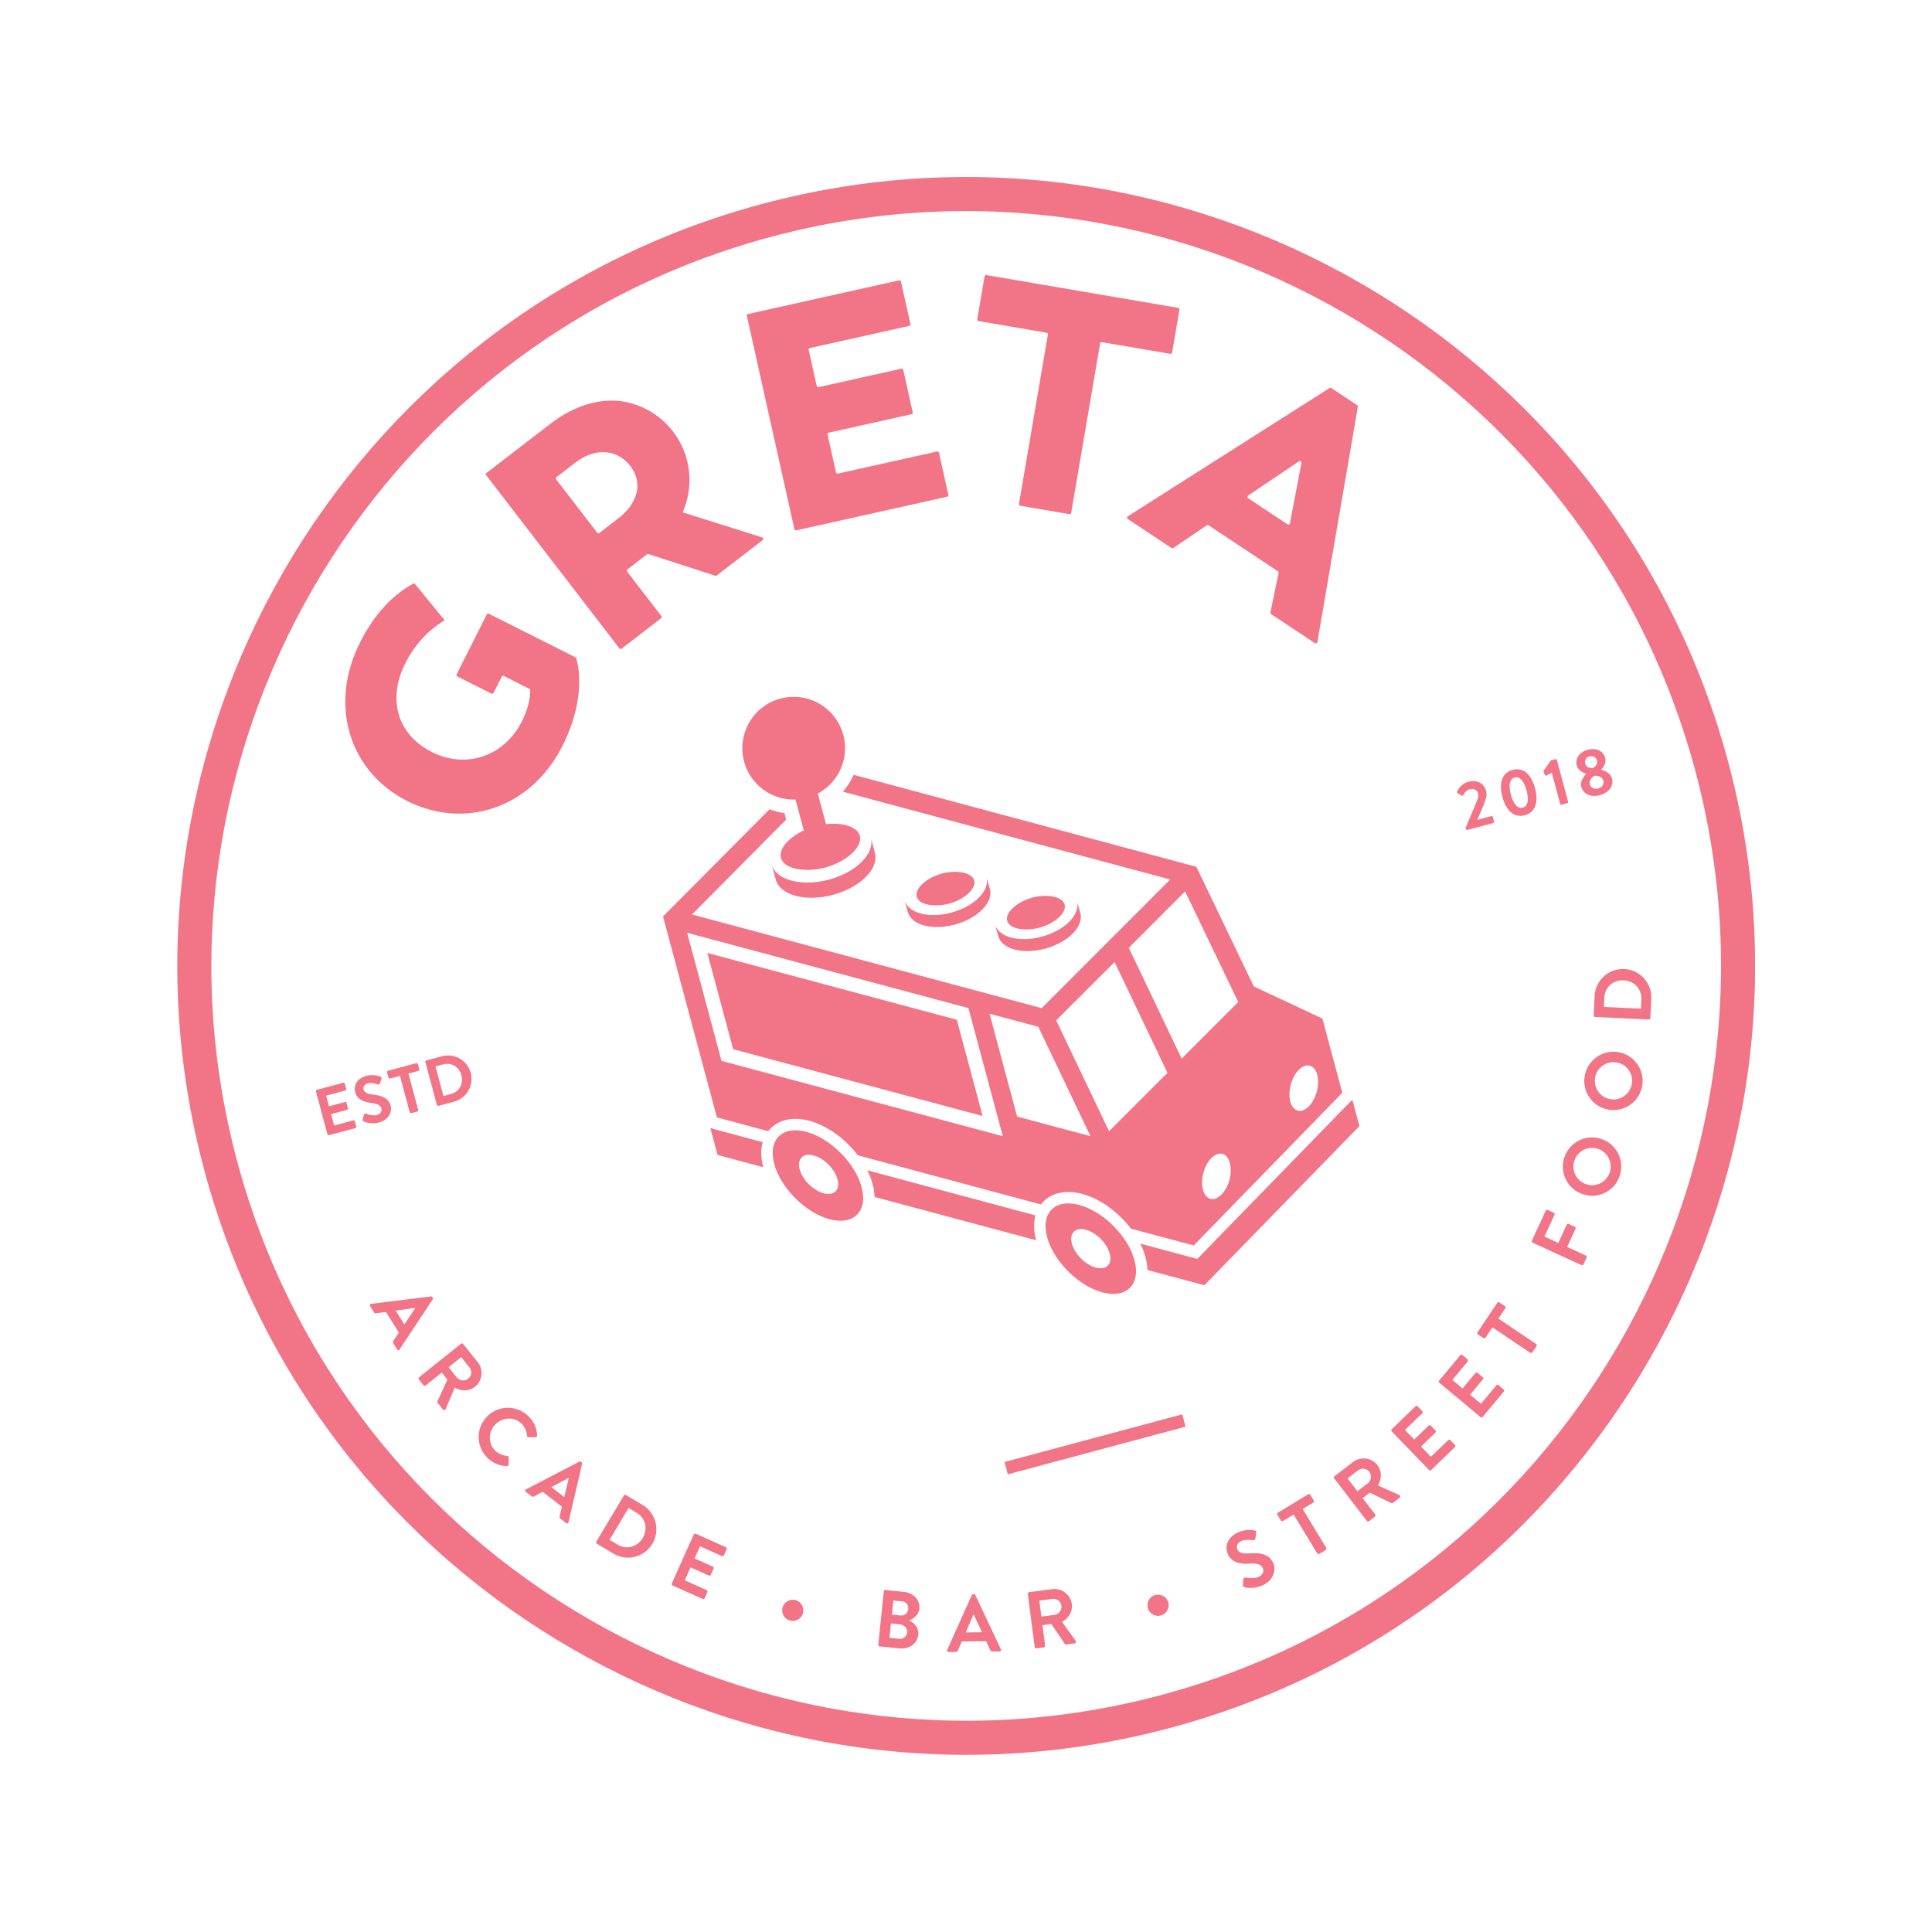 <svg xmlns="http://www.w3.org/2000/svg" width="2130.298" height="2130.298" viewBox="0 0 2130.298 2130.298">
  <g id="Group_170" data-name="Group 170" transform="matrix(0.966, -0.259, 0.259, 0.966, 0, 450.185)">
    <g id="Group_10" data-name="Group 10" transform="translate(768.819 1408.881)">
      <rect id="Rectangle_9" data-name="Rectangle 9" width="202.915" height="14.094" fill="#f27587"/>
    </g>
    <g id="Group_11" data-name="Group 11" transform="translate(141.406 816.225)">
      <path id="Path_27" data-name="Path 27" d="M0,1.408A1.409,1.409,0,0,1,1.408,0H31.524a1.409,1.409,0,0,1,1.408,1.408V7.481a1.406,1.406,0,0,1-1.408,1.4H9.622V21.012H27.9A1.463,1.463,0,0,1,29.3,22.42v6.14A1.409,1.409,0,0,1,27.9,29.969H9.622V42.914h21.9a1.409,1.409,0,0,1,1.408,1.408v6.061a1.409,1.409,0,0,1-1.408,1.408H1.408A1.409,1.409,0,0,1,0,50.384Z" transform="translate(0 0)" fill="#f27587"/>
    </g>
    <g id="Group_12" data-name="Group 12" transform="translate(182.829 815.493)">
      <path id="Path_28" data-name="Path 28" d="M.353,45.28l2.659-4.6a1.71,1.71,0,0,1,2.524-.507c.361.214,6.354,4.586,11.165,4.586,3.842,0,6.726-2.524,6.726-5.7,0-3.774-3.177-6.366-9.4-8.878C7.079,27.366.128,22.927.128,14.2.128,7.616,5.006,0,16.78,0A26.041,26.041,0,0,1,31.573,4.957a1.818,1.818,0,0,1,.439,2.434l-2.805,4.225a1.949,1.949,0,0,1-2.591.879c-.6-.36-6.219-4.067-10.286-4.067-4.214,0-6.512,2.817-6.512,5.183,0,3.482,2.738,5.847,8.732,8.281,7.177,2.9,15.469,7.177,15.469,16.731,0,7.616-6.591,14.647-17.024,14.647C7.677,53.268,2.2,48.9.714,47.488.049,46.824-.311,46.463.353,45.28Z" transform="translate(0 0)" fill="#f27587"/>
    </g>
    <g id="Group_13" data-name="Group 13" transform="translate(222.581 816.225)">
      <path id="Path_29" data-name="Path 29" d="M12.731,8.878H1.408A1.406,1.406,0,0,1,0,7.481V1.408A1.409,1.409,0,0,1,1.408,0H33.743a1.409,1.409,0,0,1,1.408,1.408V7.481a1.406,1.406,0,0,1-1.408,1.4H22.42V50.384a1.455,1.455,0,0,1-1.408,1.408H14.14a1.455,1.455,0,0,1-1.408-1.408Z" transform="translate(0 0)" fill="#f27587"/>
    </g>
    <g id="Group_14" data-name="Group 14" transform="translate(266.307 816.225)">
      <path id="Path_30" data-name="Path 30" d="M0,1.408A1.4,1.4,0,0,1,1.341,0H18.871a25.9,25.9,0,1,1,0,51.792H1.341A1.4,1.4,0,0,1,0,50.384ZM17.981,42.768c9.622,0,16.652-7.244,16.652-16.945,0-9.622-7.03-16.866-16.652-16.866H9.554V42.768Z" transform="translate(0 0)" fill="#f27587"/>
    </g>
    <g id="Group_15" data-name="Group 15" transform="translate(1441.055 816.969)">
      <path id="Path_31" data-name="Path 31" d="M0,47.939C4.878,42.024,14.207,29.89,19.164,23.31c2.287-2.817,3.775-5.7,3.775-8.213,0-3.335-2.524-6.737-7.853-6.737-3.549,0-6.58,2.512-8.281,4.36a1.334,1.334,0,0,1-1.994,0L1.262,9.171a1.438,1.438,0,0,1-.079-1.915S6.951,0,15.751,0c10.59,0,16.505,6.737,16.505,14.725,0,4.811-2.073,7.841-4.957,11.988-3.177,4.507-8.8,11.458-12.731,16.415H30.555a1.463,1.463,0,0,1,1.408,1.408v5.1a1.455,1.455,0,0,1-1.408,1.408H1.408A1.4,1.4,0,0,1,0,49.64Z" fill="#f27587"/>
    </g>
    <g id="Group_16" data-name="Group 16" transform="translate(1488.915 816.969)">
      <path id="Path_32" data-name="Path 32" d="M0,25.891C0,9.689,6.805,0,18.646,0S37.292,9.689,37.292,25.891s-6.8,25.9-18.646,25.9S0,42.092,0,25.891Zm27.6,0c0-10.94-3.256-17.159-8.957-17.159S9.689,14.951,9.689,25.891c0,11.03,3.267,17.17,8.957,17.17S27.6,36.92,27.6,25.891Z" fill="#f27587"/>
    </g>
    <g id="Group_17" data-name="Group 17" transform="translate(1539.993 817.713)">
      <path id="Path_33" data-name="Path 33" d="M8.455,13.463,1.943,14.872A1.238,1.238,0,0,1,.456,13.9L.016,10.275A1.558,1.558,0,0,1,.388,8.946L11.046,0h5.171a1.384,1.384,0,0,1,1.33,1.4V48.9a1.386,1.386,0,0,1-1.33,1.408H9.863A1.408,1.408,0,0,1,8.455,48.9Z" transform="translate(0 0)" fill="#f27587"/>
    </g>
    <g id="Group_18" data-name="Group 18" transform="translate(1575.814 816.969)">
      <path id="Path_34" data-name="Path 34" d="M8.945,25.226v-.214c-3.031-1.634-7.616-5.7-7.616-11.469C1.329,5.329,8.427,0,17.384,0c9.239,0,16.348,5.329,16.348,13.542,0,5.622-4.586,9.61-7.616,11.39v.293c3.324,1.7,8.946,5.994,8.946,12.359,0,8.067-6.805,14.207-17.677,14.207C6.794,51.792,0,45.652,0,37.585,0,31.152,6.872,26.262,8.945,25.226Zm8.585,19.018c4.067,0,7.695-2.738,7.695-6.8,0-3.335-2.738-6.737-7.695-7.842-4.957,1.1-7.7,4.507-7.7,7.842C9.836,41.506,13.531,44.244,17.531,44.244Zm6.726-30.33c0-3.56-3.031-6.3-6.873-6.3a6.447,6.447,0,0,0-6.591,6.3c0,3.324,2.073,5.915,6.738,7.03C22.116,19.908,24.257,17.091,24.257,13.914Z" transform="translate(0 0)" fill="#f27587"/>
    </g>
    <g id="Group_43" data-name="Group 43" transform="translate(550.933 531.994)">
      <g id="Group_41" data-name="Group 41" transform="translate(0 0)">
        <g id="Group_19" data-name="Group 19" transform="translate(140.595 173.831)">
          <path id="Path_35" data-name="Path 35" d="M96.194,23.389a59.216,59.216,0,0,1-12.618,5.419,90.44,90.44,0,0,1-26.95,3.966c-1.521,0-3.11-.067-4.7-.135a6.569,6.569,0,0,1-1.115-.068c-1.453-.068-2.974-.192-4.428-.394a44.079,44.079,0,0,1-5.081-.653,33.876,33.876,0,0,1-5.025-.991,68.951,68.951,0,0,1-17.9-6.411c-.068-.068-.2-.068-.27-.135a15.759,15.759,0,0,1-1.983-1.127,43.223,43.223,0,0,1-4.89-3.234,29,29,0,0,1-4.416-3.966A19.561,19.561,0,0,1,3.448,11.3a12.589,12.589,0,0,1-1.656-3.11,5.7,5.7,0,0,1-.665-1.577C.935,6.084.8,5.554.665,5.025A18.089,18.089,0,0,1,0,0V17.294C0,35.388,25.3,50.125,56.626,50.125c31.253,0,56.614-14.737,56.614-32.831V0c0,6.737-3.572,13.08-9.644,18.308A43.879,43.879,0,0,1,96.194,23.389Z" fill="#f27587"/>
        </g>
        <g id="Group_20" data-name="Group 20" transform="translate(46.785 249.988)">
          <path id="Path_36" data-name="Path 36" d="M0,109.871V0L246.6,142.366v109.87Z" fill="#f27587"/>
        </g>
        <g id="Group_28" data-name="Group 28" transform="translate(271.76 232.412)">
          <g id="Group_23" data-name="Group 23" transform="translate(89.422 51.432)">
            <g id="Group_21" data-name="Group 21" transform="translate(14.094 0)">
              <path id="Path_37" data-name="Path 37" d="M65.82,16.622C65.685,6.573,48.278-.2,32.674,0,15.143.241-.123,8.42,0,17.5c.124,9.993,17.531,16.776,33.135,16.562C50.666,33.826,65.944,25.692,65.82,16.622Z" transform="translate(0)" fill="#f27587"/>
            </g>
            <g id="Group_22" data-name="Group 22" transform="translate(0 16.431)">
              <path id="Path_38" data-name="Path 38" d="M0,1.262.18,14.951c.2,15.03,21.373,26.983,47.364,26.634C73.492,41.235,94.391,28.73,94.188,13.7L94.008,0c.2,15.03-20.7,27.49-46.643,27.84C21.373,28.178.2,16.291,0,1.262Z" fill="#f27587"/>
            </g>
          </g>
          <g id="Group_25" data-name="Group 25" transform="translate(14.094 0)">
            <g id="Group_24" data-name="Group 24" transform="translate(0)">
              <path id="Path_39" data-name="Path 39" d="M65.82,16.612C65.685,6.573,48.278-.209,32.685,0,15.143.242-.123,8.41,0,17.491c.135,10,17.542,16.776,33.135,16.573C50.678,33.827,65.944,25.693,65.82,16.612Z" fill="#f27587"/>
            </g>
          </g>
          <g id="Group_27" data-name="Group 27" transform="translate(0 16.431)">
            <g id="Group_26" data-name="Group 26">
              <path id="Path_40" data-name="Path 40" d="M0,1.25l.18,13.7c.2,15.029,21.373,26.983,47.364,26.634C73.491,41.236,94.391,28.73,94.188,13.7L94.008,0c.2,15.029-20.7,27.49-46.643,27.828C21.373,28.178.2,16.28,0,1.25Z" fill="#f27587"/>
            </g>
          </g>
        </g>
        <g id="Group_30" data-name="Group 30" transform="translate(0 437.377)">
          <g id="Group_29" data-name="Group 29" transform="translate(0 0)">
            <path id="Path_41" data-name="Path 41" d="M51.713,29.913l-4-2.31L0,0V30.645l45.224,26.1c0-.146-.011-.3-.011-.451C45.235,45.945,47.488,37,51.713,29.913Z" fill="#f27587"/>
          </g>
        </g>
        <g id="Group_39" data-name="Group 39" transform="translate(57.797 462.83)">
          <g id="Group_31" data-name="Group 31" transform="translate(423.363 282.903)">
            <path id="Path_42" data-name="Path 42" d="M.06.035h0L0,0Z" fill="#f27587"/>
          </g>
          <g id="Group_32" data-name="Group 32" transform="translate(367.024 220.234)">
            <path id="Path_43" data-name="Path 43" d="M38.7,22.475,56.4,32.617h0L0,0,.012.064Z" fill="#f27587"/>
          </g>
          <g id="Group_33" data-name="Group 33" transform="translate(423.423 282.938)">
            <path id="Path_44" data-name="Path 44" d="M0,0H0Z" transform="translate(0)" fill="#f27587"/>
          </g>
          <g id="Group_34" data-name="Group 34" transform="translate(367.041 127.637)">
            <path id="Path_45" data-name="Path 45" d="M258.206,5.036,56.378,125.216l-17.7-10.14L0,92.656a81.761,81.761,0,0,1,1.679,16.156c0,.834-.045,1.645-.068,2.456A59.818,59.818,0,0,1,.09,122.816l56.231,32.448.056.034h0L266.9,30.1V0Z" fill="#f27587"/>
          </g>
          <g id="Group_35" data-name="Group 35" transform="translate(97.264 64.229)">
            <path id="Path_46" data-name="Path 46" d="M166.282,96.16,0,0A81.319,81.319,0,0,1,1.735,16.427,59.992,59.992,0,0,1,.124,30.532L49.066,58.777l110.806,63.96V122.4C159.883,112.124,162.1,103.224,166.282,96.16Z" fill="#f27587"/>
          </g>
          <g id="Group_38" data-name="Group 38" transform="translate(0 0)">
            <g id="Group_36" data-name="Group 36">
              <path id="Path_47" data-name="Path 47" d="M12.72,2.894C-4.191,12.662-4.247,44.208,12.6,73.411s44.255,44.976,61.11,35.2c16.911-9.768,16.967-41.314.113-70.517S29.631-6.874,12.72,2.894Zm44.739,74.7c-7.289,4.225-19.164-2.6-26.454-15.243s-7.267-26.3.056-30.521,19.153,2.591,26.454,15.232S64.783,73.355,57.459,77.591Z" fill="#f27587"/>
            </g>
            <g id="Group_37" data-name="Group 37" transform="translate(269.713 155.789)">
              <path id="Path_48" data-name="Path 48" d="M73.825,38.1c-16.855-29.2-44.2-44.976-61.11-35.2S-4.252,44.2,12.592,73.4,56.858,118.38,73.7,108.6C90.612,98.833,90.669,67.3,73.825,38.1ZM60.677,73.461a10.2,10.2,0,0,1-4.259,5.171c-7.3,4.236-19.164-2.591-26.465-15.232a43.39,43.39,0,0,1-4.247-10.129c-2.49-9.126-1.059-17.305,4.3-20.4,7.323-4.236,19.164,2.591,26.454,15.232C61.827,57.395,63.212,67.219,60.677,73.461Z" transform="translate(0 0)" fill="#f27587"/>
            </g>
          </g>
        </g>
        <g id="Group_40" data-name="Group 40" transform="translate(140.595 0)">
          <path id="Path_49" data-name="Path 49" d="M69.345,146.758V111.775a56.62,56.62,0,1,0-25.451,0v35.264c-18.274,3.245-32.279,12.619-32.143,22.826.18,13.756,24.054,23.063,45.449,22.781,24.043-.327,44.976-11.5,44.818-23.975C101.872,157.585,86.471,149.417,69.345,146.758Z" fill="#f27587"/>
        </g>
      </g>
      <g id="Group_42" data-name="Group 42" transform="translate(10.016 102.075)">
        <path id="Path_50" data-name="Path 50" d="M609.169,339.606,582.13,195.756,243.469,0A72.786,72.786,0,0,1,227.1,14.86l323.541,187L377.045,302.123,31.411,102.57,158.745,28.448v-7.4a73.552,73.552,0,0,1-14.635-8.427L0,96.385V325.749l50.722,29.338a36.751,36.751,0,0,1,3.481-2.332,34.641,34.641,0,0,1,17.576-4.585c21.327,0,45.156,17.429,60.715,44.39a114.357,114.357,0,0,1,6.794,13.813L320.273,510.993a33.791,33.791,0,0,1,3.65-2.445,34.643,34.643,0,0,1,17.576-4.586c21.328,0,45.156,17.418,60.715,44.39a115.266,115.266,0,0,1,6.929,14.128l62.056,35.8L673.028,478.129V393.393ZM299.092,427.384,21.046,266.87V120.676l9.892,5.757L299.092,281.2ZM392.458,452.4l-72.489-41.855v-117.3l48.142,27.772L392.458,452.4Zm21.226.056-24.64-133.114,78.787-45.494,24.707,133.125Zm114.287,86.133c-7.075,12.235-18.59,18.826-25.665,14.748s-7.132-17.328-.057-29.62c7.076-12.224,18.59-18.826,25.665-14.748C534.991,513.1,534.991,526.293,527.971,538.585ZM511.725,395.872l-24.64-133.125,76.038-43.973,25,132.945Zm134.443,73.672c-7.075,12.236-18.533,18.894-25.665,14.748-7.076-4.079-7.076-17.317,0-29.552s18.522-18.894,25.6-14.759C653.244,444.058,653.244,457.308,646.169,469.543Z" fill="#f27587"/>
      </g>
    </g>
    <path id="Path_51" data-name="Path 51" d="M869.7,1739.381C390.148,1739.381,0,1349.244,0,869.7S390.148,0,869.7,0s869.685,390.137,869.685,869.7S1349.244,1739.381,869.7,1739.381Zm0-1701.8C410.867,37.585,37.585,410.867,37.585,869.7S410.867,1701.8,869.7,1701.8s832.1-373.282,832.1-832.1S1328.525,37.585,869.7,37.585Z" transform="translate(0 0)" fill="#f27587"/>
    <g id="Group_44" data-name="Group 44" transform="translate(137.723 1059.579)">
      <path id="Path_52" data-name="Path 52" d="M1.88.021l65.6,9.126a1.617,1.617,0,0,1,1.386,1.172l.259.856a1.508,1.508,0,0,1-.5,1.735L19.073,56.7a1.57,1.57,0,0,1-2.659-.777l-2.253-7.436a2.544,2.544,0,0,1,.958-3l7.954-7L15.321,12.932,4.81,11.535a2.664,2.664,0,0,1-2.456-1.96L.089,2.139A1.577,1.577,0,0,1,1.88.021ZM31.3,31.432,47.51,17.168l-.079-.259-21.35-2.67Z" transform="translate(0 0.062)" fill="#f27587"/>
      <path id="Path_53" data-name="Path 53" d="M55.193.142a1.7,1.7,0,0,1,2.242.879l10.253,23.4A19.355,19.355,0,0,1,57.9,49.974c-7.526,3.3-15.841.991-21.834-4.867L20.188,65.42a1.7,1.7,0,0,1-2.986-.349l-3.752-8.6a1.516,1.516,0,0,1,.158-1.634L30.531,34.46l-3.988-9.092L5.677,34.516a1.76,1.76,0,0,1-2.242-.879L.145,26.111a1.707,1.707,0,0,1,.868-2.242ZM41.178,34.955a9.106,9.106,0,0,0,11.9,4.45,8.891,8.891,0,0,0,4.394-11.582l-5.847-13.34-16.28,7.132Z" transform="translate(30.882 68.046)" fill="#f27587"/>
      <path id="Path_54" data-name="Path 54" d="M59.984,15.938a30.264,30.264,0,0,1,3.8,22.849,1.674,1.674,0,0,1-2.118,1.352l-7.616-1.848a1.429,1.429,0,0,1-1.127-1.927,21.145,21.145,0,0,0-2.434-14.534c-5.8-9.858-18.342-12.337-28.054-6.625-9.622,5.656-13.441,17.857-7.639,27.716a21.454,21.454,0,0,0,11.323,9.2,1.64,1.64,0,0,1,1.127,1.926l-2.118,7.673A1.714,1.714,0,0,1,23,62.875,30.667,30.667,0,0,1,4.519,48.544,32.17,32.17,0,1,1,59.984,15.938Z" transform="translate(77.229 148.781)" fill="#f27587"/>
      <path id="Path_55" data-name="Path 55" d="M1.331,14.316,66.035.041a1.6,1.6,0,0,1,1.7.62l.541.71a1.525,1.525,0,0,1,.135,1.8L37.192,61.489a1.577,1.577,0,0,1-2.772.2l-4.709-6.185a2.58,2.58,0,0,1-.146-3.155L34.6,43.023,18.422,21.752,8.091,24.107a2.683,2.683,0,0,1-2.986-.98L.4,16.93A1.579,1.579,0,0,1,1.331,14.316Zm38.52,19.221L50.093,14.519l-.158-.214L28.979,19.239Z" transform="translate(112.414 227.501)" fill="#f27587"/>
      <path id="Path_56" data-name="Path 56" d="M42.967.485A1.687,1.687,0,0,1,45.311.462l14.748,15.2A31.269,31.269,0,1,1,15.184,59.217L.425,44.019a1.676,1.676,0,0,1,.1-2.332ZM22.259,50.857c8.089,8.326,20.28,8.326,28.673.169,8.337-8.089,8.709-20.28.62-28.606l-7.1-7.312L15.162,43.557Z" transform="translate(173.202 275.875)" fill="#f27587"/>
      <path id="Path_57" data-name="Path 57" d="M37.717.62A1.689,1.689,0,0,1,40.094.383l28.189,22.95a1.694,1.694,0,0,1,.248,2.389L63.9,31.4a1.7,1.7,0,0,1-2.389.248l-20.494-16.7L31.779,26.308l17.1,13.925a1.764,1.764,0,0,1,.248,2.389l-4.687,5.746a1.694,1.694,0,0,1-2.388.248L24.952,34.69,15.083,46.8,35.576,63.487a1.709,1.709,0,0,1,.248,2.4l-4.63,5.678a1.689,1.689,0,0,1-2.377.237L.639,48.852A1.685,1.685,0,0,1,.38,46.463Z" transform="translate(241.759 337.199)" fill="#f27587"/>
      <path id="Path_58" data-name="Path 58" d="M1.494,5.955A11.867,11.867,0,0,1,17.436,1.471a11.924,11.924,0,0,1,4.3,16.235A11.82,11.82,0,0,1,5.674,21.717,11.751,11.751,0,0,1,1.494,5.955Z" transform="translate(351.632 435.144)" fill="#f27587"/>
      <path id="Path_59" data-name="Path 59" d="M21.262,1.093a1.71,1.71,0,0,1,2.2-.98l19.1,7.323c9.937,3.808,15.052,13.418,11.683,22.184-2.456,6.411-9.622,9.408-14.252,9.734,3.887,3.11,8.585,10.084,5.633,17.756-3.571,9.351-14.162,13.024-24.347,9.137l-20.19-7.74a1.682,1.682,0,0,1-.969-2.186Zm2.862,54.958a7.974,7.974,0,0,0,10.422-4.721c1.6-4.169-1.386-8.855-5.735-10.523l-9.092-3.481-5.69,14.849ZM32.168,31.58c4.247,1.622,8.45-.586,10.038-4.754a7.291,7.291,0,0,0-4.45-9.847l-8.923-3.425-5.588,14.6Z" transform="translate(444.382 451.52)" fill="#f27587"/>
      <path id="Path_60" data-name="Path 60" d="M.419,51.984,42.251.632A1.62,1.62,0,0,1,43.964.057l.868.225a1.518,1.518,0,0,1,1.228,1.329L57.788,66.676a1.575,1.575,0,0,1-2.051,1.87L48.222,66.62c-1.307-.327-1.769-1-2.073-2.366L44.3,53.81,18.434,47.185,11.8,55.443a2.694,2.694,0,0,1-2.952,1.093L1.309,54.61A1.575,1.575,0,0,1,.419,51.984Zm42.1-8.867L38.747,21.869l-.259-.056L25.126,38.667Z" transform="translate(516.026 481.083)" fill="#f27587"/>
      <path id="Path_61" data-name="Path 61" d="M7.8,1.468A1.693,1.693,0,0,1,9.705.014L35.021,3.383a19.346,19.346,0,0,1,16.765,21.6C50.7,33.127,44.429,39.042,36.317,41.126l9.126,24.088A1.685,1.685,0,0,1,43.6,67.579L34.3,66.351a1.55,1.55,0,0,1-1.307-.991L24.329,40.337,14.516,39.03,11.508,61.608a1.754,1.754,0,0,1-1.9,1.465L1.47,61.98a1.682,1.682,0,0,1-1.453-1.9ZM30.289,31.493a9.1,9.1,0,0,0,9.971-7.875,8.877,8.877,0,0,0-7.627-9.734L18.2,11.957,15.857,29.566Z" transform="translate(610.436 494.916)" fill="#f27587"/>
      <path id="Path_62" data-name="Path 62" d="M.005,12.207A11.869,11.869,0,0,1,11.182.005,11.935,11.935,0,0,1,23.406,11.542,11.809,11.809,0,0,1,11.858,23.406,11.721,11.721,0,0,1,.005,12.207Z" transform="translate(742.052 533.963)" fill="#f27587"/>
      <path id="Path_63" data-name="Path 63" d="M7.4,57.848,9.556,51.81a2.063,2.063,0,0,1,2.862-1.172c.5.18,8.574,4.045,14.286,2.986,4.563-.856,7.436-4.473,6.726-8.247-.822-4.484-5.183-6.861-13.114-8.472C11.438,35.1,2.2,31.372.273,21.007-1.17,13.188,2.931,3.059,16.9.468A31.393,31.393,0,0,1,35.571,3.082,2.2,2.2,0,0,1,36.63,5.876l-2.411,5.633c-.5,1.183-1.69,2.129-2.873,1.623-.789-.3-8.281-3.459-13.1-2.558-5.014.935-7.109,4.777-6.591,7.582.766,4.135,4.54,6.343,12.2,7.92C33,27.9,43.8,31.169,45.9,42.5c1.679,9.047-4.585,18.849-16.967,21.159C17.86,65.713,10.4,61.747,8.339,60.406,7.393,59.764,6.875,59.4,7.4,57.848Z" transform="translate(842.428 490.553)" fill="#f27587"/>
      <path id="Path_64" data-name="Path 64" d="M17.343,17.479,4.229,21.31A1.7,1.7,0,0,1,2.122,20.16L.071,13.13A1.689,1.689,0,0,1,1.22,11.023L38.67.072a1.682,1.682,0,0,1,2.1,1.149l2.062,7.031a1.7,1.7,0,0,1-1.161,2.107L28.576,14.189,42.636,62.264a1.772,1.772,0,0,1-1.16,2.107L33.51,66.691A1.749,1.749,0,0,1,31.4,65.542Z" transform="translate(906.623 470.342)" fill="#f27587"/>
      <path id="Path_65" data-name="Path 65" d="M.132,13.5a1.7,1.7,0,0,1,.913-2.22L24.636,1.5A19.35,19.35,0,0,1,49.975,11.78c3.143,7.582.676,15.863-5.3,21.722L64.666,49.77a1.692,1.692,0,0,1-.417,2.974l-8.664,3.594a1.51,1.51,0,0,1-1.622-.2L33.931,38.831l-9.16,3.8L33.5,63.662a1.768,1.768,0,0,1-.924,2.219l-7.594,3.144a1.7,1.7,0,0,1-2.22-.913ZM34.641,28.195a9.11,9.11,0,0,0,4.687-11.8,8.9,8.9,0,0,0-11.5-4.619L14.384,17.356l6.8,16.416Z" transform="translate(977.395 447.424)" fill="#f27587"/>
      <path id="Path_66" data-name="Path 66" d="M.216,20.179a1.691,1.691,0,0,1,.654-2.31L32.675.214a1.7,1.7,0,0,1,2.31.665l3.56,6.411A1.71,1.71,0,0,1,37.88,9.6L14.761,22.432l7.1,12.81,19.311-10.7a1.741,1.741,0,0,1,2.3.653l3.605,6.49a1.709,1.709,0,0,1-.665,2.31L27.1,44.706l7.594,13.666L57.833,45.54a1.708,1.708,0,0,1,2.31.665l3.549,6.411a1.7,1.7,0,0,1-.653,2.31L31.222,72.568a1.683,1.683,0,0,1-2.3-.665Z" transform="translate(1051.985 407.119)" fill="#f27587"/>
      <path id="Path_67" data-name="Path 67" d="M.312,23.628a1.7,1.7,0,0,1,.406-2.366L30.438.317A1.688,1.688,0,0,1,32.8.723l4.225,5.994a1.719,1.719,0,0,1-.406,2.366L15,24.315l8.439,11.976,18.038-12.72a1.765,1.765,0,0,1,2.366.406l4.27,6.072A1.683,1.683,0,0,1,47.71,32.4L29.672,45.124,38.685,57.9,60.294,42.668a1.708,1.708,0,0,1,2.366.405l4.225,5.983a1.7,1.7,0,0,1-.417,2.366L36.759,72.378a1.686,1.686,0,0,1-2.366-.406Z" transform="translate(1116.47 365.465)" fill="#f27587"/>
      <path id="Path_68" data-name="Path 68" d="M17.936,25.167,7.616,34.135a1.7,1.7,0,0,1-2.388-.158L.416,28.445a1.687,1.687,0,0,1,.169-2.388L30.036.426a1.691,1.691,0,0,1,2.4.158l4.811,5.532A1.687,1.687,0,0,1,37.078,8.5L26.769,17.483l32.9,37.811a1.762,1.762,0,0,1-.169,2.4l-6.275,5.453a1.749,1.749,0,0,1-2.388-.169Z" transform="translate(1171.255 320.144)" fill="#f27587"/>
      <path id="Path_69" data-name="Path 69" d="M.608,30.986A1.7,1.7,0,0,1,.393,28.6L23.6.612A1.7,1.7,0,0,1,25.991.386l5.645,4.687a1.69,1.69,0,0,1,.225,2.389L14.972,27.809,27.9,38.535,41.99,21.556a1.753,1.753,0,0,1,2.388-.225l5.644,4.676a1.775,1.775,0,0,1,.214,2.4L36.153,45.385,53.538,59.817a1.74,1.74,0,0,1,.225,2.388l-5.25,6.332a1.689,1.689,0,0,1-2.389.214Z" transform="translate(1255.552 235.605)" fill="#f27587"/>
      <path id="Path_70" data-name="Path 70" d="M5.154,14.725A32.094,32.094,0,0,1,49.691,5.216a31.924,31.924,0,0,1,9.475,44.39,31.848,31.848,0,0,1-44.311,9.543A32.02,32.02,0,0,1,5.154,14.725ZM49.42,43.308a20.54,20.54,0,1,0-28.267,6.084A20.58,20.58,0,0,0,49.42,43.308Z" transform="translate(1308.938 170.353)" fill="#f27587"/>
      <path id="Path_71" data-name="Path 71" d="M3.08,18.478A32.155,32.155,0,1,1,61.272,45.855,32.155,32.155,0,0,1,3.08,18.478ZM50.772,40.909a20.543,20.543,0,1,0-27.22,9.8A20.6,20.6,0,0,0,50.772,40.909Z" transform="translate(1356.224 85.189)" fill="#f27587"/>
      <path id="Path_72" data-name="Path 72" d="M1.2,44.1A1.7,1.7,0,0,1,.065,42.05L6.5,21.872A31.265,31.265,0,1,1,66.076,40.856L59.654,61.023a1.664,1.664,0,0,1-2.107,1.014Zm54.169-5.532c3.526-11.075-2.242-21.812-13.4-25.361-11.064-3.526-21.992,1.9-25.507,12.968l-3.1,9.7L52.286,48.269Z" transform="translate(1385.974 0)" fill="#f27587"/>
    </g>
    <g id="Group_45" data-name="Group 45" transform="translate(1057.625 139.663)">
      <path id="Path_73" data-name="Path 73" d="M204.113,136.5l-69.368-31.918a1.789,1.789,0,0,0-2.377.89L53.231,277.469a1.8,1.8,0,0,1-2.389.879l-49.787-22.9a1.8,1.8,0,0,1-.89-2.389L79.3,81.06a1.8,1.8,0,0,0-.879-2.389L9.382,46.9a1.78,1.78,0,0,1-.89-2.377l20-43.466a1.8,1.8,0,0,1,2.388-.89l194.73,89.591a1.805,1.805,0,0,1,.89,2.388l-20,43.466A1.8,1.8,0,0,1,204.113,136.5Z" transform="translate(0 0)" fill="#f27587"/>
    </g>
    <path id="Path_74" data-name="Path 74" d="M175.8,202.247,173.777,249.7a1.794,1.794,0,0,1-1.882,1.713L1.714,244.147A1.79,1.79,0,0,1,0,242.277L10.288,1.714A1.79,1.79,0,0,1,12.158,0L182.474,7.28A1.793,1.793,0,0,1,184.2,9.15l-2.051,47.8a1.8,1.8,0,0,1-1.87,1.724L68.311,53.89a1.81,1.81,0,0,0-1.881,1.724L64.694,96.128A1.807,1.807,0,0,0,66.418,98l93.287,3.977a1.81,1.81,0,0,1,1.724,1.882l-2.051,47.8a1.793,1.793,0,0,1-1.87,1.724L64.221,149.4a1.8,1.8,0,0,0-1.87,1.724l-1.825,42.6a1.793,1.793,0,0,0,1.724,1.87l111.831,4.777A1.81,1.81,0,0,1,175.8,202.247Z" transform="translate(811.424 113.193)" fill="#f27587"/>
    <path id="Path_75" data-name="Path 75" d="M198.734,142.255s1.363-1.814,2.073-2.7A87.731,87.731,0,0,0,164.292,6.088C146.885-.728,126.628-1.967,105.03,3.114a138.265,138.265,0,0,0-21.474,6.974L1.108,44.338a1.806,1.806,0,0,0-.969,2.355L92.513,269.049a1.79,1.79,0,0,0,2.343.969l50.609-21.023a1.8,1.8,0,0,0,.969-2.355l-23.694-57.02a1.808,1.808,0,0,1,.98-2.355l25.068-10.422a1.789,1.789,0,0,1,1.667.158l64.9,42.114a1.792,1.792,0,0,0,1.667.158l58.868-24.46a1.8,1.8,0,0,0,.27-3.177Zm-42.5-64.118c8.811,21.192-2.287,41.607-27.648,52.141L104.241,140.4a1.79,1.79,0,0,1-2.343-.969L73.54,71.164a1.793,1.793,0,0,1,.969-2.355l24.02-9.982C124.532,48.022,147.167,56.314,156.236,78.137Z" transform="translate(498.495 163.428)" fill="#f27587"/>
    <path id="Path_76" data-name="Path 76" d="M179.781,53.892,130.7,108.963a1.8,1.8,0,0,0,.146,2.546l31.321,27.918a1.8,1.8,0,0,0,2.546-.146l13.261-14.838a1.8,1.8,0,0,1,2.546-.146l23.4,20.854a1.818,1.818,0,0,1,.552,1.848c-2.929,10.613-9.1,20.956-18.038,30.983-27.524,30.87-71.8,35.636-104.238,6.737-32.177-28.673-32.29-69.289-3.155-101.973a119.188,119.188,0,0,1,30.318-24.73,120.98,120.98,0,0,1,17.88-8.011c.789-.259,1.5-.5,2.062-.676v-.023c1.3-.439,2.693-.845,4.067-1.251l-21.2-46.993a1.8,1.8,0,0,0-2.107-1c-11.706,3.132-41,11.345-73.176,47.443-52.716,59.16-47.072,135.885,5.081,182.36,52.412,46.711,129.272,43.523,181.075-14.6,34.352-38.554,39.647-72.8,39.624-89.129a1.742,1.742,0,0,0-.608-1.329L182.327,53.746A1.8,1.8,0,0,0,179.781,53.892Z" transform="translate(279.656 304.687)" fill="#f27587"/>
    <path id="Path_77" data-name="Path 77" d="M145.41,180.517l-60.738-68.8a1.8,1.8,0,0,0-1.938-.507L40.711,125.863a1.788,1.788,0,0,1-1.949-.507L.455,81.958a1.792,1.792,0,0,1,.811-2.907L252.713.084a1.794,1.794,0,0,1,1.893.53l22.6,25.609a1.814,1.814,0,0,1,.293,1.949L167.245,267.1a1.8,1.8,0,0,1-2.986.439l-38.306-43.41a1.763,1.763,0,0,1-.259-1.994l19.964-39.613A1.8,1.8,0,0,0,145.41,180.517ZM134.594,94.2l34.385,38.948a1.79,1.79,0,0,0,2.963-.406L201.394,71.9a1.8,1.8,0,0,0-2.208-2.49l-63.825,21.9A1.806,1.806,0,0,0,134.594,94.2Z" transform="translate(1168.885 357.966)" fill="#f27587"/>
  </g>
</svg>
